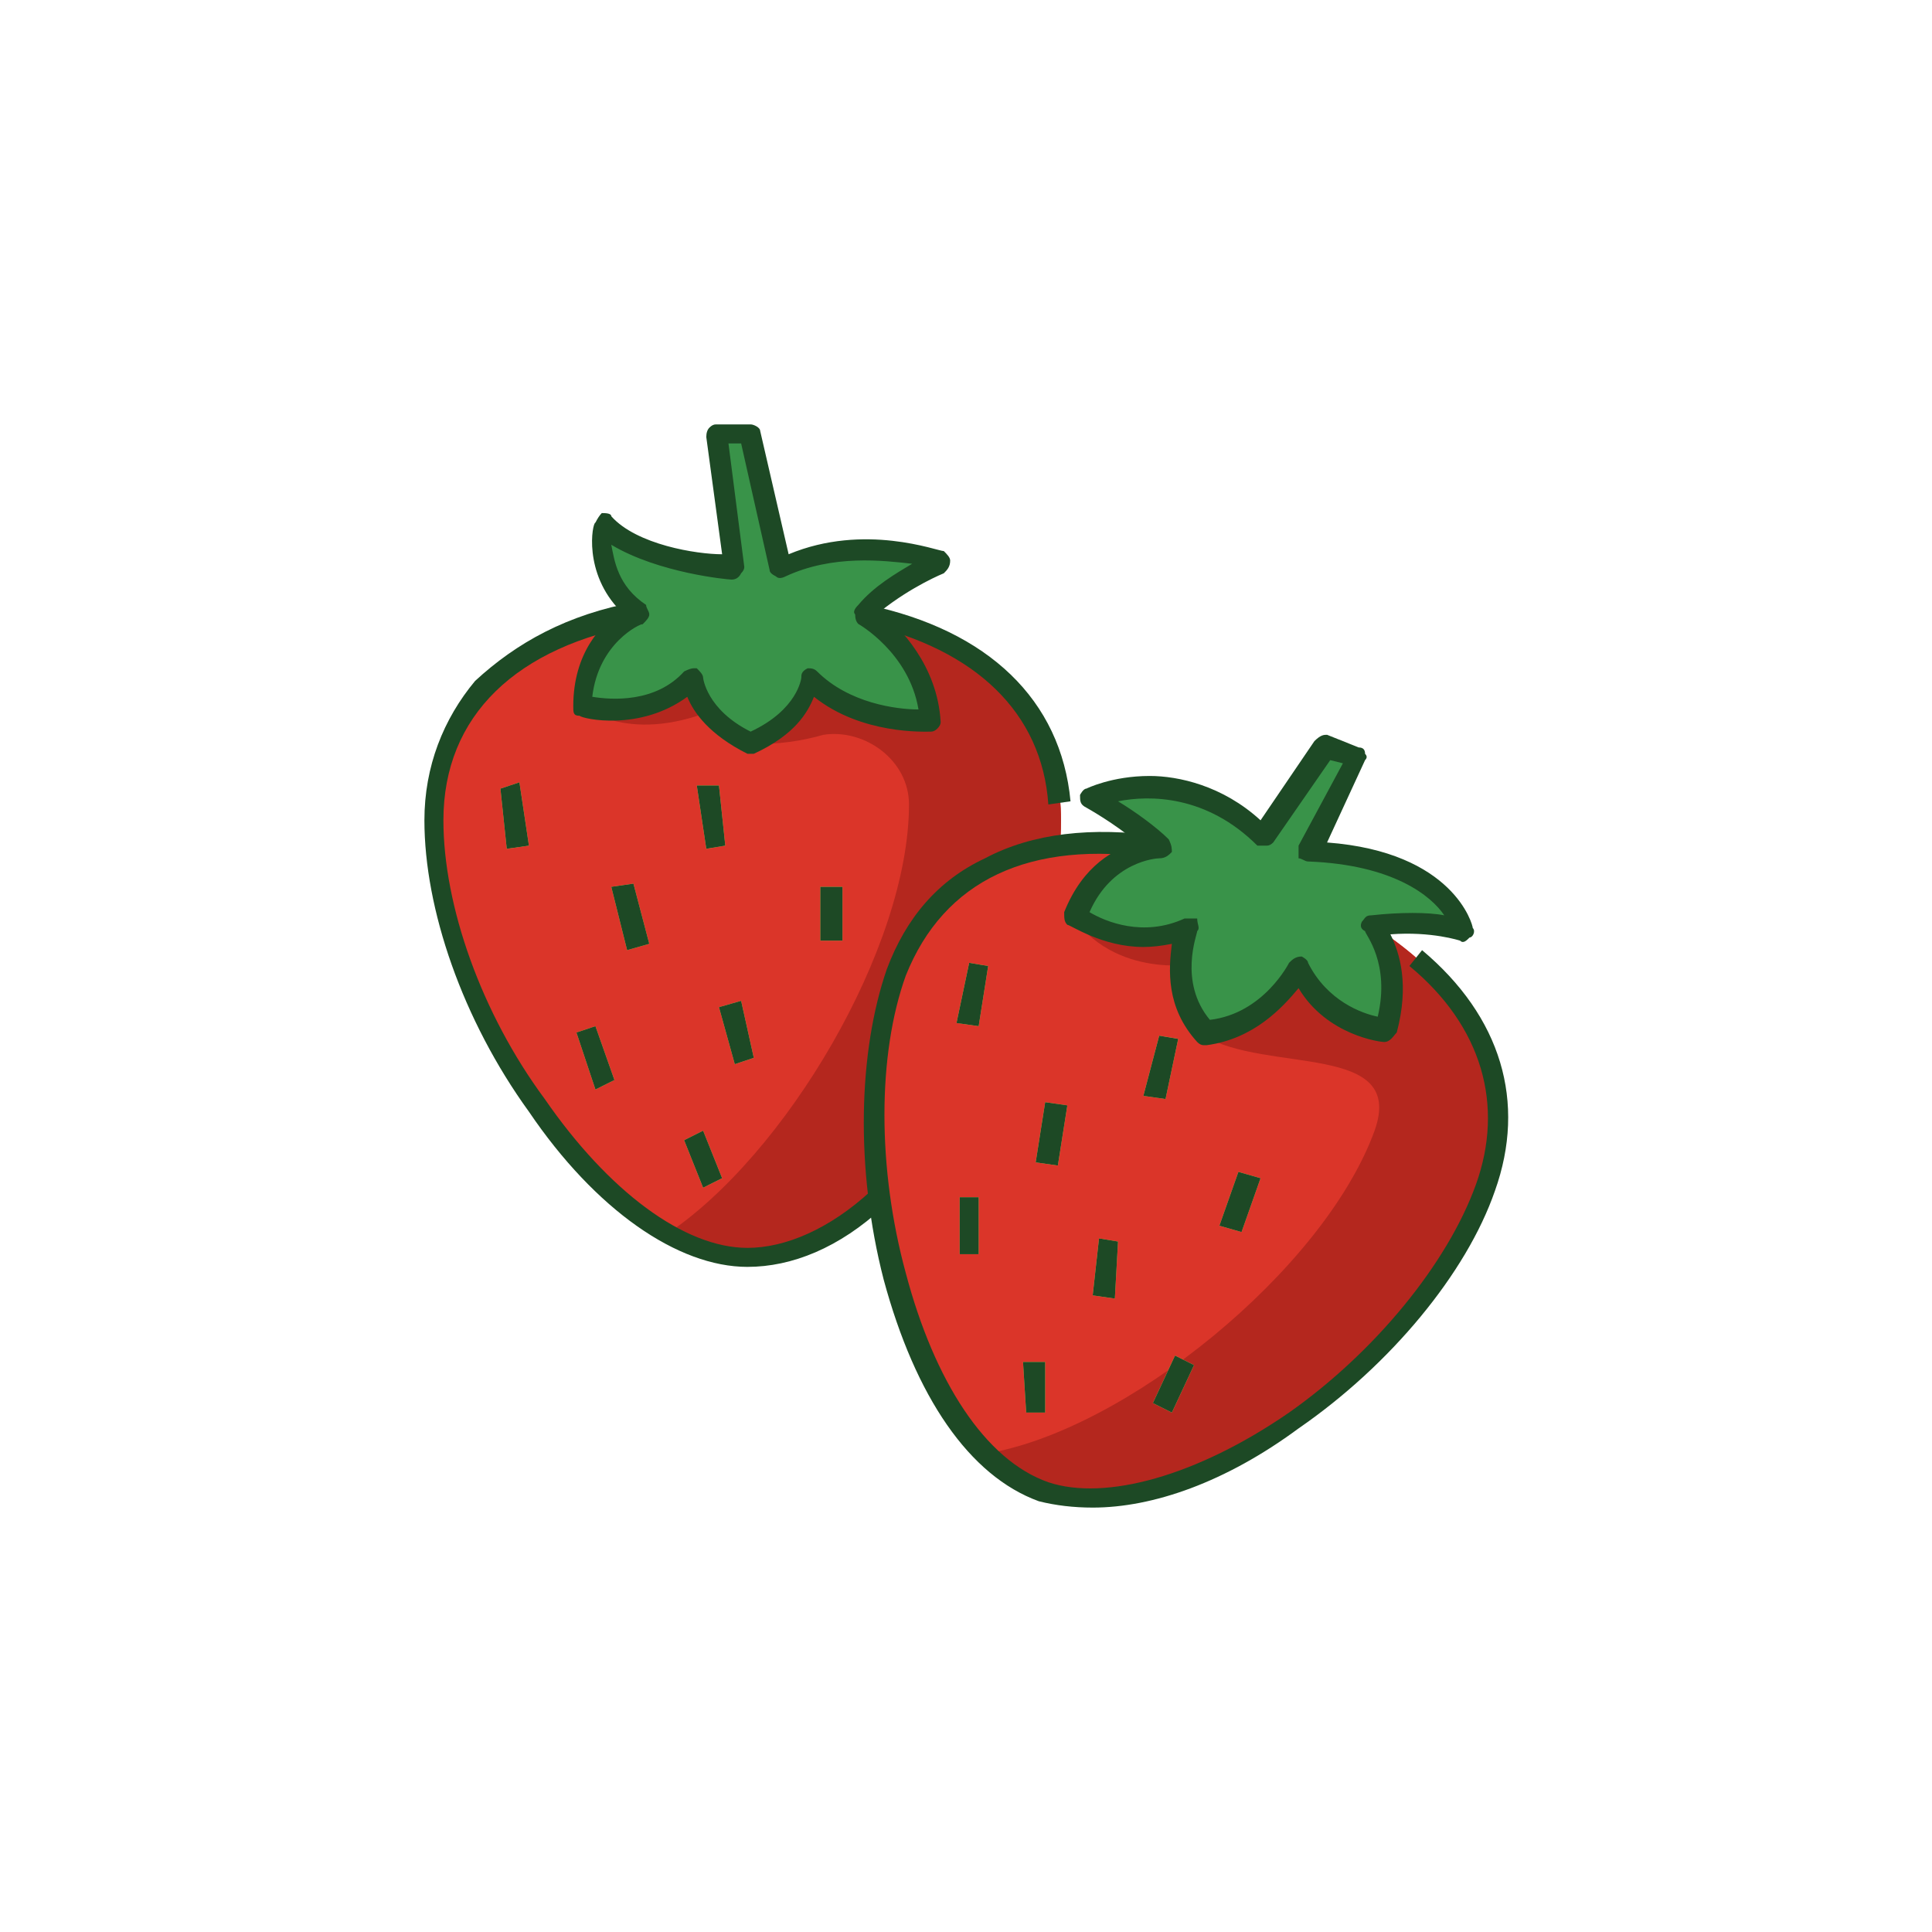 <svg version="1.2" xmlns="http://www.w3.org/2000/svg" viewBox="0 0 61 61" width="61" height="61">
	<title>Strawberries-svg</title>
	<style>
		.s0 { fill: #db3529 } 
		.s1 { fill: #b4271e } 
		.s2 { fill: #399349 } 
		.s3 { fill: #ffcb5d } 
		.s4 { fill: #1d4925 } 
	</style>
	<g id="Layer">
		<path id="Layer" class="s0" d="m13.7 25.9c0 5.7 5.2 13.8 9.9 13.8 4.6 0 9.9-8.1 9.9-13.8 0-4-3.3-6.8-9.9-6.8-6.7 0-9.9 2.8-9.9 6.8z"/>
		<path id="Layer" class="s1" d="m33.5 25.9c0 5.7-5.3 13.8-9.9 13.8-0.9 0-1.8-0.3-2.6-0.7 3.8-2.5 7.7-9.1 7.7-13.6 0-1.4-1.4-2.4-2.7-2.2-0.7 0.2-1.4 0.3-2.3 0.3l-0.9-1.2c-2.9 1.3-4.4 0-4.4 0l2.8-3.1q1.1-0.1 2.4-0.1c6.6 0 9.9 2.8 9.9 6.8z"/>
		<path id="Layer" class="s2" d="m27.3 19.4c0 0 1.9 1.2 2 3.4 0 0-2.4 0-3.7-1.4 0 0-0.1 1.2-1.9 2.1-1.8-0.9-1.8-2.1-1.8-2.1-1.4 1.4-3.5 0.9-3.5 0.9 0.1-2.2 1.7-2.9 1.7-2.9-1.4-1.1-1-2.9-1-2.9 1.2 1.3 4.1 1.4 4.1 1.4l-0.6-4.2h1.1l0.9 4.2c2.5-1.2 5-0.2 5-0.2 0 0-1.3 0.6-2.3 1.7z"/>
		<path id="Layer" class="s3" d="m16.4 24.7l0.3 2-0.7 0.1-0.2-1.9zm3.6 3.2l0.5 1.9-0.7 0.2-0.5-2zm-1.2 4.5l0.6 1.7-0.6 0.3-0.6-1.8zm3.9-7.6l0.2 1.9-0.6 0.1-0.3-2zm0.7 6.8l0.4 1.8-0.6 0.2-0.5-1.8zm-1.2 4.1l0.6 1.5-0.6 0.3-0.6-1.5zm3.7-7.7h0.7v1.7h-0.7z"/>
		<path id="Layer" class="s0" d="m28.3 30.7c-2 5.4 0.3 14.7 4.6 16.3 4.3 1.6 12.1-4.1 14-9.5 1.3-3.8-0.7-7.6-6.9-9.9-6.3-2.3-10.3-0.7-11.7 3.1z"/>
		<path id="Layer" class="s1" d="m46.9 37.5c-1.9 5.4-9.7 11.1-14 9.5-0.7-0.2-1.3-0.6-1.8-1.1 4.4-0.7 10.7-5.8 12.3-10.2 1-2.8-3.4-1.8-5.4-3v-2.3c0 0-2.6 0.6-4.1-1.4l4.7-1.8q0.6 0.2 1.4 0.4c6.2 2.3 8.2 6.1 6.9 9.9z"/>
		<path id="Layer" class="s2" d="m43.3 29.2c0 0 1.1 1.2 0.4 3.2 0 0-1.9 0-2.7-1.8 0 0-0.9 1.8-2.9 2.1-1.4-1.5-0.6-3.4-0.6-3.4-1.8 0.9-3.6-0.4-3.6-0.4 0.9-2.1 2.7-2.2 2.7-2.2-0.7-0.7-2.2-1.5-2.2-1.5 0 0 3-1.2 5.5 1.2l2-2.8 1 0.3-1.6 3c4.3 0.1 4.9 2.5 4.9 2.5 0 0-1.2-0.4-2.9-0.2z"/>
		<path id="Layer" class="s3" d="m30.6 30.4l0.6 0.1-0.3 1.9-0.7-0.1zm2.4 4.4l0.7 0.1-0.3 1.9-0.7-0.1zm-2.1 3v1.8h-0.6v-1.8zm5.7-5.1l0.6 0.1-0.4 1.9-0.7-0.1zm-1.9 6.4l0.6 0.1-0.1 1.8-0.7-0.1zm-1.7 3.9v1.6h-0.6l-0.1-1.6zm6.1-6l0.7 0.2-0.6 1.7-0.7-0.2zm-2 5.8l0.6 0.3-0.7 1.5-0.6-0.3z"/>
		<path id="Layer" class="s4" d="m23.6 40c-2.2 0-4.8-1.8-6.9-4.9-2.1-2.9-3.3-6.4-3.3-9.2 0-1.7 0.6-3.2 1.6-4.4 1.3-1.2 2.9-2.1 5.1-2.5l0.2 0.7c-4 0.7-6.3 2.9-6.3 6.2 0 2.7 1.2 6.1 3.2 8.8 2 2.9 4.4 4.7 6.4 4.7 1.2 0 2.6-0.6 3.9-1.8l0.4 0.5c-1.4 1.3-2.9 1.9-4.3 1.9zm9.5-14.6c-0.2-2.9-2.3-4.9-5.8-5.7l0.1-0.6c3.8 0.8 6.1 3 6.4 6.2z"/>
		<path id="Layer" fill-rule="evenodd" class="s4" d="m23.7 23.8q-0.1 0-0.1 0c-1.2-0.6-1.7-1.3-1.9-1.8-1.5 1.1-3.3 0.7-3.4 0.6-0.2 0-0.2-0.1-0.2-0.3 0-1.7 0.9-2.6 1.5-3-1.2-1.2-0.9-2.8-0.8-2.8q0.1-0.2 0.2-0.3c0.1 0 0.3 0 0.3 0.1 0.8 0.9 2.7 1.2 3.5 1.2l-0.5-3.7q0-0.2 0.1-0.3 0.1-0.1 0.2-0.1h1.1c0.1 0 0.3 0.1 0.3 0.2l0.9 3.9c2.4-1 4.7-0.1 4.9-0.1 0.1 0.1 0.2 0.2 0.2 0.3 0 0.2-0.1 0.3-0.2 0.4 0 0-1 0.4-2 1.2 0.6 0.5 1.8 1.7 1.9 3.5q0 0.1-0.1 0.2-0.1 0.1-0.2 0.1c-0.2 0-2.2 0.1-3.7-1.1-0.2 0.5-0.6 1.2-1.9 1.8q0 0-0.1 0zm-1.8-2.7q0.1 0 0.1 0c0.1 0.1 0.2 0.2 0.2 0.3 0 0 0.1 1 1.5 1.7 1.5-0.7 1.6-1.7 1.6-1.7 0-0.1 0-0.2 0.2-0.3 0.1 0 0.2 0 0.3 0.1 1 1 2.5 1.2 3.2 1.2-0.3-1.8-1.9-2.7-1.9-2.7q-0.1-0.1-0.1-0.3-0.1-0.1 0.1-0.3c0.5-0.6 1.2-1 1.7-1.3-0.9-0.1-2.5-0.3-4 0.4q-0.2 0.1-0.3 0-0.2-0.1-0.2-0.2l-0.9-4h-0.4l0.5 3.9q0 0.1-0.1 0.2-0.1 0.2-0.3 0.2c-0.1 0-2.3-0.2-3.8-1.1 0.1 0.5 0.2 1.3 1.1 1.9 0 0.1 0.1 0.2 0.1 0.3 0 0.1-0.1 0.2-0.2 0.3-0.1 0-1.4 0.6-1.6 2.3 0.6 0.1 2 0.2 2.9-0.8q0.2-0.1 0.3-0.1zm-5.5 3.6l0.3 2-0.7 0.1-0.2-1.9zm3.6 3.2l0.5 1.9-0.7 0.2-0.5-2zm-1.2 4.5l0.6 1.7-0.6 0.3-0.6-1.8zm3.9-7.6l0.2 1.9-0.6 0.1-0.3-2zm0.7 6.8l0.4 1.8-0.6 0.2-0.5-1.8zm-1.2 4.1l0.6 1.5-0.6 0.3-0.6-1.5zm3.7-7.7h0.7v1.7h-0.7zm8.6 19.6q-0.9 0-1.7-0.2c-2.2-0.8-3.9-3.3-4.9-7-0.9-3.5-0.8-7.2 0.1-9.8 0.6-1.6 1.6-2.8 3.1-3.5 1.5-0.8 3.4-1 5.5-0.7l-0.1 0.7c-4-0.6-6.7 0.7-7.9 3.7-0.9 2.5-0.9 6.1 0 9.4 0.9 3.4 2.5 5.9 4.5 6.6 1.8 0.6 4.7-0.2 7.6-2.2 2.7-1.9 5-4.7 5.9-7.2 0.9-2.5 0.2-5-2.1-6.9l0.4-0.5c2.5 2.1 3.3 4.8 2.3 7.6-0.9 2.6-3.3 5.5-6.2 7.5-2.3 1.7-4.6 2.5-6.5 2.5z"/>
		<path id="Layer" fill-rule="evenodd" class="s4" d="m38 33q-0.1 0-0.2-0.1c-1-1.1-0.9-2.3-0.8-3.1q-0.5 0.1-0.9 0.1c-1.3 0-2.3-0.7-2.4-0.7-0.1-0.1-0.1-0.2-0.1-0.4 0.6-1.5 1.6-2 2.3-2.2-0.7-0.6-1.6-1.1-1.6-1.1-0.2-0.1-0.2-0.2-0.2-0.4 0 0 0.1-0.2 0.2-0.2 0 0 0.8-0.4 2-0.4 0.9 0 2.3 0.3 3.5 1.4l1.7-2.5c0.2-0.2 0.3-0.2 0.4-0.2l1 0.4q0.2 0 0.2 0.2 0.1 0.1 0 0.2l-1.2 2.6c4 0.3 4.6 2.6 4.6 2.7 0.1 0.1 0 0.3-0.1 0.3-0.1 0.1-0.2 0.2-0.3 0.1 0 0-0.9-0.3-2.2-0.2 0.3 0.6 0.6 1.6 0.2 3.1-0.1 0.1-0.2 0.3-0.4 0.3-0.1 0-1.8-0.2-2.7-1.7-0.5 0.6-1.4 1.6-2.9 1.8q0 0-0.1 0zm-0.5-4q0.1 0 0.3 0c0 0.2 0.1 0.3 0 0.4 0 0.1-0.6 1.6 0.4 2.8 1.7-0.2 2.5-1.8 2.5-1.8 0.1-0.1 0.2-0.2 0.4-0.2 0 0 0.2 0.1 0.2 0.2 0.6 1.2 1.7 1.6 2.2 1.7 0.4-1.7-0.4-2.6-0.4-2.7q-0.2-0.1-0.1-0.3c0.1-0.1 0.1-0.2 0.3-0.2 0.9-0.1 1.8-0.1 2.3 0-0.4-0.6-1.6-1.6-4.3-1.7-0.1 0-0.2-0.1-0.3-0.1 0-0.1 0-0.2 0-0.4l1.4-2.6-0.4-0.1-1.8 2.6q-0.1 0.1-0.2 0.1c-0.2 0-0.2 0-0.3 0-1.6-1.6-3.4-1.6-4.4-1.4 0.5 0.3 1.2 0.8 1.6 1.2 0.1 0.2 0.1 0.3 0.1 0.4-0.1 0.1-0.2 0.2-0.4 0.2-0.1 0-1.5 0.1-2.2 1.7 0.5 0.3 1.7 0.8 3 0.2q0 0 0.1 0zm-6.9 1.4l0.6 0.1-0.3 1.9-0.7-0.1zm2.4 4.4l0.7 0.1-0.3 1.9-0.7-0.1zm-2.1 3v1.8h-0.6v-1.8zm5.7-5.1l0.6 0.1-0.4 1.9-0.7-0.1zm-1.9 6.4l0.6 0.1-0.1 1.8-0.7-0.1zm-1.7 3.9v1.6h-0.6l-0.1-1.6zm6.1-6l0.7 0.2-0.6 1.7-0.7-0.2zm-2 5.8l0.6 0.3-0.7 1.5-0.6-0.3z"/>
	</g>
</svg>
